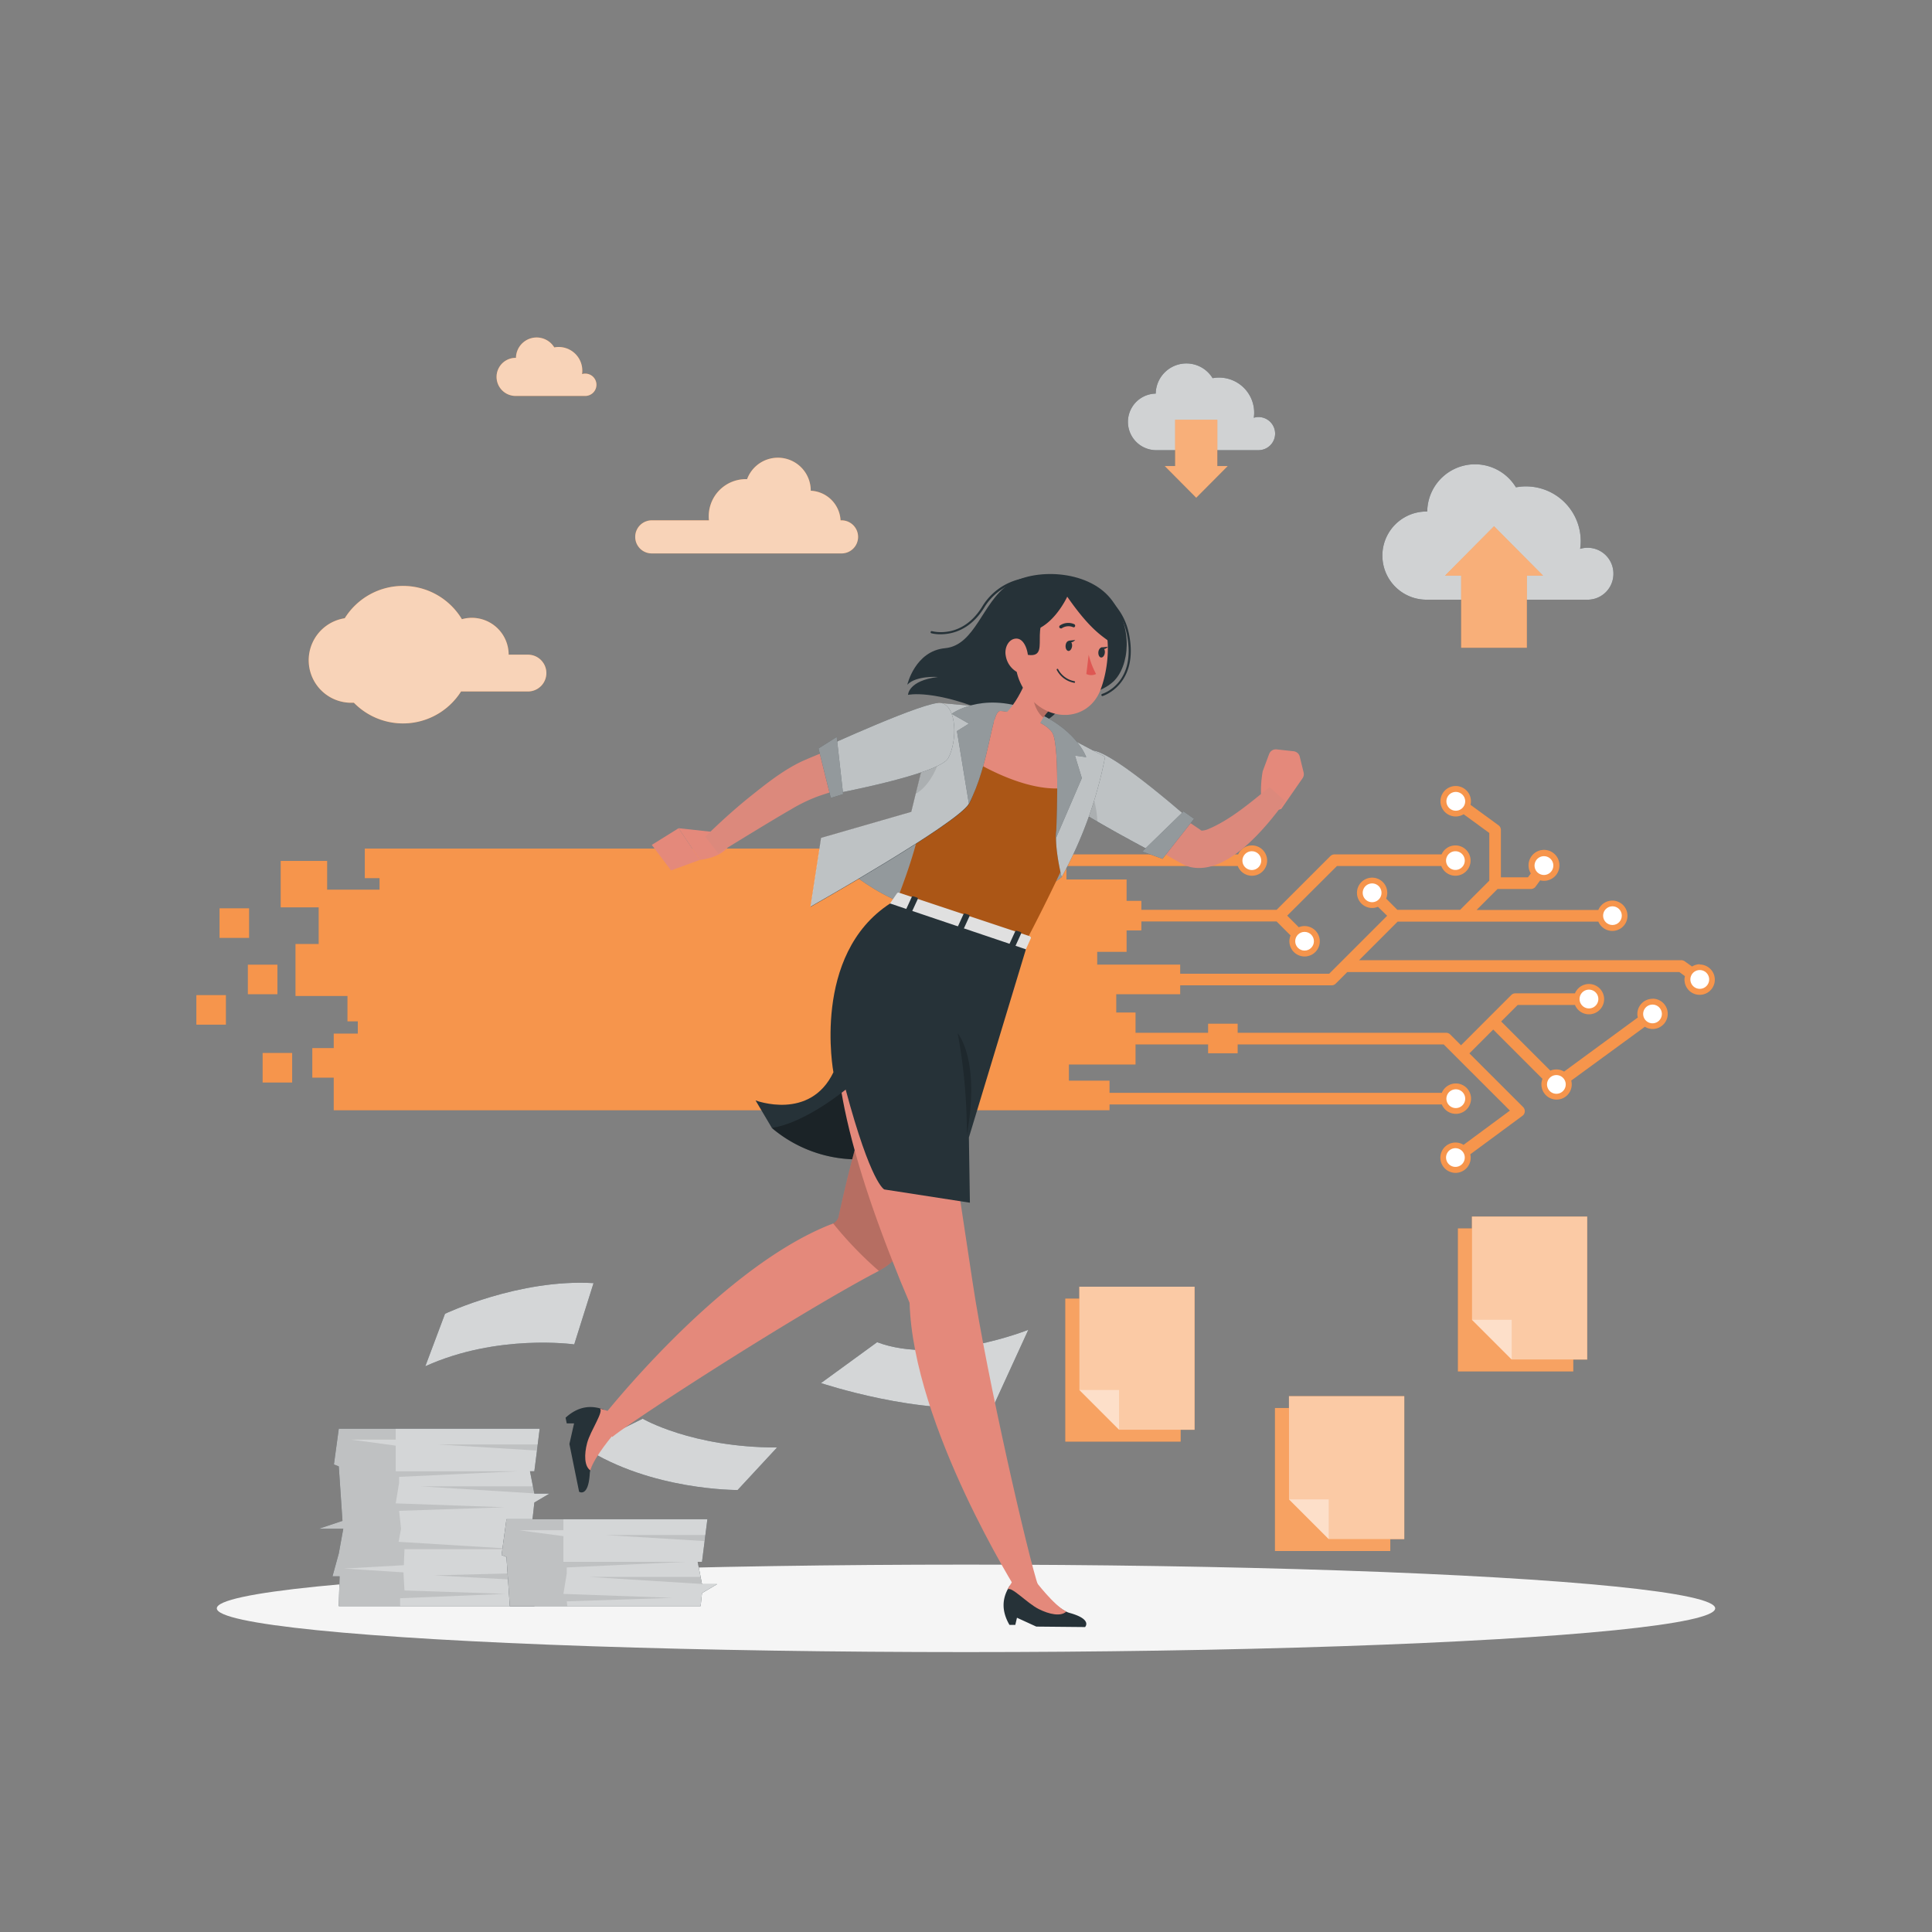 <svg xmlns="http://www.w3.org/2000/svg" viewBox="0 0 500 500"><rect x="0" y="0" width="500" height="500" fill="#808080" stroke="none"/><g id="freepik--Shadow--inject-152"><ellipse id="freepik--path--inject-152" cx="250" cy="416.24" rx="193.89" ry="11.32" style="fill:#f5f5f5"></ellipse></g><g id="freepik--Sheets--inject-152"><polygon points="136.87 400.92 139.67 400.92 138.44 407.2 138.29 407.95 138.29 415.67 87.68 415.67 87.89 407.95 86.05 407.95 87.68 402.03 88.84 395.64 82.52 395.64 88.63 393.6 87.68 379.5 86.42 379 87.68 369.75 139.67 369.75 139.16 373.83 138.97 375.4 138.29 380.76 137.16 380.76 137.92 384.67 138.28 386.49 138.29 386.55 142.19 386.55 138.29 388.85 137.99 391.61 136.87 400.92" style="fill:#263238"></polygon><polygon points="136.87 400.92 139.67 400.92 138.44 407.2 138.29 407.95 138.29 415.67 87.68 415.67 87.89 407.95 86.05 407.95 87.68 402.03 88.84 395.64 82.52 395.64 88.63 393.6 87.68 379.5 86.42 379 87.68 369.75 139.67 369.75 139.16 373.83 138.97 375.4 138.29 380.76 137.16 380.76 137.92 384.67 138.28 386.49 138.29 386.55 142.19 386.55 138.29 388.85 137.99 391.61 136.87 400.92" style="fill:#fff;opacity:0.8"></polygon><polygon points="138.28 386.49 108.96 384.67 137.92 384.67 138.28 386.49" style="opacity:0.1"></polygon><polygon points="138.44 407.2 138.29 407.95 138.29 409.11 112.36 407.7 138.29 407.03 138.44 407.2" style="opacity:0.1"></polygon><polygon points="104.51 405.07 89.06 405.94 104.43 406.93 104.42 407.07 104.68 411.61 130.86 412.49 103.55 413.62 103.55 415.67 87.68 415.67 87.89 407.95 86.05 407.95 87.68 402.03 88.84 395.64 82.52 395.64 88.63 393.6 87.68 379.5 86.42 379 87.68 369.75 102.41 369.75 102.41 372.58 90.95 372.58 102.41 374.13 102.41 380.76 134.01 380.76 103.29 382.21 103.29 383.74 102.41 389.07 130.61 390.08 103.29 391 103.79 395.64 103.16 399.02 134.01 400.92 104.68 400.92 104.51 405.07" style="opacity:0.1"></polygon><polygon points="139.16 373.83 138.97 375.4 113.43 373.83 139.16 373.83" style="opacity:0.1"></polygon><polygon points="131.94 415.67 181.31 415.67 181.39 415.04 181.68 412.29 185.59 409.98 181.68 409.98 181.67 409.93 181.32 408.1 180.56 404.2 181.68 404.2 182.36 398.83 182.55 397.27 183.07 393.18 131.07 393.18 129.81 402.43 131.07 402.94 131.94 415.67" style="fill:#263238"></polygon><polygon points="131.94 415.67 181.31 415.67 181.39 415.04 181.68 412.29 185.59 409.98 181.68 409.98 181.67 409.93 181.32 408.1 180.56 404.2 181.68 404.2 182.36 398.83 182.55 397.27 183.07 393.18 131.07 393.18 129.81 402.43 131.07 402.94 131.94 415.67" style="fill:#fff;opacity:0.8"></polygon><polygon points="181.67 409.93 152.35 408.1 181.32 408.1 181.67 409.93" style="opacity:0.1"></polygon><polygon points="131.94 415.67 146.82 415.67 146.68 414.43 174.01 413.52 145.81 412.5 146.68 407.18 146.68 405.65 177.41 404.2 145.81 404.2 145.81 397.56 134.35 396.02 145.81 396.02 145.81 393.18 131.07 393.18 129.81 402.43 131.07 402.94 131.94 415.67" style="opacity:0.1"></polygon><polygon points="182.55 397.27 182.36 398.83 156.82 397.27 182.55 397.27" style="opacity:0.1"></polygon><path d="M151.21,374.61l15.12-7.45s12.67,7.45,34.77,7.45l-10.2,11S168.56,385.82,151.21,374.61Z" style="fill:#263238"></path><path d="M151.21,374.61l15.12-7.45s12.67,7.45,34.77,7.45l-10.2,11S168.56,385.82,151.21,374.61Z" style="fill:#fff;opacity:0.8"></path><path d="M110.07,353.59l5.1-13.59s19.09-9.07,38.44-7.93l-5,15.86S128.77,345.1,110.07,353.59Z" style="fill:#263238"></path><path d="M110.07,353.59l5.1-13.59s19.09-9.07,38.44-7.93l-5,15.86S128.77,345.1,110.07,353.59Z" style="fill:#fff;opacity:0.8"></path><path d="M227,347.36l-14.53,10.58s26,8.68,44.66,5.85l9-19.64S243,353.4,227,347.36Z" style="fill:#263238"></path><path d="M227,347.36l-14.53,10.58s26,8.68,44.66,5.85l9-19.64S243,353.4,227,347.36Z" style="fill:#fff;opacity:0.8"></path></g><g id="freepik--Documents--inject-152"><rect x="275.7" y="336.08" width="29.85" height="37.01" style="fill:#F47A1F"></rect><rect x="275.7" y="336.08" width="29.85" height="37.01" style="fill:#fff;opacity:0.3"></rect><polygon points="279.32 333 279.32 359.73 289.61 370.02 309.16 370.02 309.16 333 279.32 333" style="fill:#F47A1F"></polygon><polygon points="279.32 333 279.32 359.73 289.61 370.02 309.16 370.02 309.16 333 279.32 333" style="fill:#fff;opacity:0.6"></polygon><polygon points="279.32 359.73 289.61 370.02 289.61 359.73 279.32 359.73" style="fill:#fff;opacity:0.4"></polygon><rect x="329.96" y="364.39" width="29.85" height="37.01" style="fill:#F47A1F"></rect><rect x="329.96" y="364.39" width="29.85" height="37.01" style="fill:#fff;opacity:0.3"></rect><polygon points="333.58 361.32 333.58 388.04 343.87 398.33 363.43 398.33 363.43 361.32 333.58 361.32" style="fill:#F47A1F"></polygon><polygon points="333.58 361.32 333.58 388.04 343.87 398.33 363.43 398.33 363.43 361.32 333.58 361.32" style="fill:#fff;opacity:0.6"></polygon><polygon points="333.58 388.04 343.87 398.33 343.87 388.04 333.58 388.04" style="fill:#fff;opacity:0.4"></polygon><rect x="377.31" y="317.91" width="29.85" height="37.01" style="fill:#F47A1F"></rect><rect x="377.31" y="317.91" width="29.85" height="37.01" style="fill:#fff;opacity:0.3"></rect><polygon points="380.93 314.84 380.93 341.56 391.22 351.85 410.77 351.85 410.77 314.84 380.93 314.84" style="fill:#F47A1F"></polygon><polygon points="380.93 314.84 380.93 341.56 391.22 351.85 410.77 351.85 410.77 314.84 380.93 314.84" style="fill:#fff;opacity:0.6"></polygon><polygon points="380.93 341.56 391.22 351.85 391.22 341.56 380.93 341.56" style="fill:#fff;opacity:0.4"></polygon></g><g id="freepik--clouds-2--inject-152"><path d="M417.55,148.45a6.68,6.68,0,0,0-6.69-6.69,6.81,6.81,0,0,0-1.92.28,13.84,13.84,0,0,0,.15-2,14.17,14.17,0,0,0-16.77-13.92,12.37,12.37,0,0,0-22.95,6.26h-.2a11.41,11.41,0,0,0,0,22.82h41.88A6.69,6.69,0,0,0,417.55,148.45Z" style="fill:#263238"></path><path d="M417.55,148.45a6.68,6.68,0,0,0-6.69-6.69,6.81,6.81,0,0,0-1.92.28,13.84,13.84,0,0,0,.15-2,14.17,14.17,0,0,0-16.77-13.92,12.37,12.37,0,0,0-22.95,6.26h-.2a11.41,11.41,0,0,0,0,22.82h41.88A6.69,6.69,0,0,0,417.55,148.45Z" style="fill:#fafafa;opacity:0.8"></path><path d="M330,112.22a4.3,4.3,0,0,0-4.29-4.29,4.16,4.16,0,0,0-1.23.19,9.53,9.53,0,0,0,.1-1.32,9.08,9.08,0,0,0-9.09-9.08,9.18,9.18,0,0,0-1.67.15,7.94,7.94,0,0,0-14.72,4h-.14a7.32,7.32,0,0,0,0,14.63h26.87A4.29,4.29,0,0,0,330,112.22Z" style="fill:#263238"></path><path d="M330,112.22a4.3,4.3,0,0,0-4.29-4.29,4.16,4.16,0,0,0-1.23.19,9.53,9.53,0,0,0,.1-1.32,9.08,9.08,0,0,0-9.09-9.08,9.18,9.18,0,0,0-1.67.15,7.94,7.94,0,0,0-14.72,4h-.14a7.32,7.32,0,0,0,0,14.63h26.87A4.29,4.29,0,0,0,330,112.22Z" style="fill:#fafafa;opacity:0.8"></path><polygon points="315.04 108.64 304.13 108.64 304.13 120.61 301.44 120.61 309.58 128.81 317.73 120.61 315.04 120.61 315.04 108.64" style="fill:#F47A1F"></polygon><polygon points="315.04 108.64 304.13 108.64 304.13 120.61 301.44 120.61 309.58 128.81 317.73 120.61 315.04 120.61 315.04 108.64" style="fill:#fff;opacity:0.4"></polygon><polygon points="378.15 167.64 395.15 167.64 395.15 148.98 399.35 148.98 386.65 136.19 373.96 148.98 378.15 148.98 378.15 167.64" style="fill:#F47A1F"></polygon><polygon points="378.15 167.64 395.15 167.64 395.15 148.98 399.35 148.98 386.65 136.19 373.96 148.98 378.15 148.98 378.15 167.64" style="fill:#fff;opacity:0.4"></polygon></g><g id="freepik--clouds-1--inject-152"><path d="M154.36,99.58a2.89,2.89,0,0,0-2.9-2.89,2.92,2.92,0,0,0-.83.12,5.18,5.18,0,0,0,.07-.89,6.12,6.12,0,0,0-6.12-6.12,6,6,0,0,0-1.13.11,5.35,5.35,0,0,0-9.92,2.7h-.09a4.93,4.93,0,0,0,0,9.86h18.11A2.9,2.9,0,0,0,154.36,99.58Z" style="fill:#F47A1F"></path><path d="M154.36,99.58a2.89,2.89,0,0,0-2.9-2.89,2.92,2.92,0,0,0-.83.12,5.18,5.18,0,0,0,.07-.89,6.12,6.12,0,0,0-6.12-6.12,6,6,0,0,0-1.13.11,5.35,5.35,0,0,0-9.92,2.7h-.09a4.93,4.93,0,0,0,0,9.86h18.11A2.9,2.9,0,0,0,154.36,99.58Z" style="fill:#fafafa;opacity:0.7"></path><path d="M168.88,134.67h14.6a9.28,9.28,0,0,1-.06-1.06A9.61,9.61,0,0,1,193,124h.35a8.5,8.5,0,0,1,16.47,3v0a8.11,8.11,0,0,1,7.72,7.67H218a4.28,4.28,0,0,1,0,8.55H168.88a4.28,4.28,0,1,1,0-8.55Z" style="fill:#F47A1F"></path><path d="M168.88,134.67h14.6a9.28,9.28,0,0,1-.06-1.06A9.61,9.61,0,0,1,193,124h.35a8.5,8.5,0,0,1,16.47,3v0a8.11,8.11,0,0,1,7.72,7.67H218a4.28,4.28,0,0,1,0,8.55H168.88a4.28,4.28,0,1,1,0-8.55Z" style="fill:#fafafa;opacity:0.7"></path><path d="M89.22,160a17.78,17.78,0,0,1,30.32.25,9.44,9.44,0,0,1,2.57-.36,9.54,9.54,0,0,1,9.53,9.54h5a4.76,4.76,0,0,1,0,9.52H119.32a17.77,17.77,0,0,1-27.73,2.92c-.3,0-.6,0-.91,0A11,11,0,0,1,89.22,160Z" style="fill:#F47A1F"></path><path d="M89.22,160a17.78,17.78,0,0,1,30.32.25,9.44,9.44,0,0,1,2.57-.36,9.54,9.54,0,0,1,9.53,9.54h5a4.76,4.76,0,0,1,0,9.52H119.32a17.77,17.77,0,0,1-27.73,2.92c-.3,0-.6,0-.91,0A11,11,0,0,1,89.22,160Z" style="fill:#fafafa;opacity:0.7"></path></g><g id="freepik--Arrow--inject-152"><path d="M334,242.09a3.93,3.93,0,1,0,3.62-2.42,3.79,3.79,0,0,0-1.5.3l-3-3L346,224.12h27a3.92,3.92,0,1,0,.08-3H345.36a1.5,1.5,0,0,0-1.06.44l-13.92,13.91h-90v3h90Zm43.58-19.37a.91.91,0,0,1-.81.9v-1.8A.91.91,0,0,1,377.58,222.72Zm-40,21.79a.91.91,0,0,1-.65-.27l1.31-1.3a.94.94,0,0,1,.27.65A.93.93,0,0,1,337.62,244.51Z" style="fill:#F47A1F"></path><path d="M427.67,258.49a3.93,3.93,0,0,0-3.92,3.92,3.52,3.52,0,0,0,.12.92l-19.09,14a3.87,3.87,0,0,0-2-.56,3.8,3.8,0,0,0-1.55.32l-12.73-12.73,4.28-4.28H407.6a3.92,3.92,0,1,0,0-3H392.17a1.5,1.5,0,0,0-1.06.44l-13,13-2.79-2.79a1.5,1.5,0,0,0-1.06-.44h-138v3H373.63l17.14,17.13-12,8.87a3.92,3.92,0,1,0,1.84,3.32,4.32,4.32,0,0,0-.1-.88L394,288.77a1.47,1.47,0,0,0,.61-1.1,1.51,1.51,0,0,0-.44-1.17l-13.9-13.89,6.17-6.17,12.76,12.77a3.81,3.81,0,0,0-.28,1.44,3.92,3.92,0,1,0,7.84,0,3.85,3.85,0,0,0-.13-1l19.06-13.93a3.88,3.88,0,0,0,2,.58,3.92,3.92,0,0,0,0-7.84Zm-15.52.05a.92.92,0,0,1-.92.92v-1.84A.92.92,0,0,1,412.15,258.54Zm-36.41,41a.9.9,0,0,1,.45-.78l1.07,1.46a.91.91,0,0,1-1.52-.68Zm52.46-36.44-1.07-1.46a.93.93,0,0,1,.54-.19.91.91,0,0,1,.53,1.65Z" style="fill:#F47A1F"></path><path d="M439.9,249.55a3.85,3.85,0,0,0-2,.59L436,248.79a1.5,1.5,0,0,0-.89-.29H351.72l10-10h51.93a3.92,3.92,0,1,0,0-3H382.13l5.43-5.43h8.63a1.51,1.51,0,0,0,1.21-.61l1.2-1.64a3.6,3.6,0,0,0,.93.13,4,4,0,1,0-3.35-1.9l-.75,1h-7V214.8a1.53,1.53,0,0,0-.61-1.21l-7.26-5.3a3.94,3.94,0,1,0-1.77,2.43l6.64,4.85v12.35l-7.55,7.55H361.64l-2.91-2.92a3.92,3.92,0,1,0-3.62,2.43,3.8,3.8,0,0,0,1.5-.31L359,237,344,252H240.34v3H344.62a1.5,1.5,0,0,0,1.06-.44l3-3h85.93l1.45,1.06a3.92,3.92,0,1,0,3.8-3Zm-40.37-26.48a.92.92,0,0,1,.92.92.91.91,0,0,1-.19.54l-1.46-1.07A.89.89,0,0,1,399.53,223.07Zm-22.76-16.62a.9.9,0,0,1,.53.19l-1.07,1.47a.91.91,0,0,1-.39-.73A.93.93,0,0,1,376.77,206.45ZM418.22,237a.92.92,0,0,1-.92.92v-1.84A.92.92,0,0,1,418.22,237Zm-63.11-6.84a.91.91,0,0,1,.65.27l-1.31,1.3a.92.92,0,0,1,.66-1.57ZM439.9,254.4a.9.9,0,0,1-.53-.19l1.07-1.47a.92.92,0,0,1,.39.74A.93.93,0,0,1,439.9,254.4Z" style="fill:#F47A1F"></path><path d="M376.77,288.26a3.93,3.93,0,1,0-3.63-5.43H240.34v3h132.8A3.94,3.94,0,0,0,376.77,288.26Zm.92-3.93a.92.92,0,0,1-.88.92v-1.83A.91.91,0,0,1,377.69,284.33Z" style="fill:#F47A1F"></path><path d="M324,226.64a3.92,3.92,0,1,0-3.57-5.52H240.34v3h80A3.92,3.92,0,0,0,324,226.64Zm.93-3.92a.93.93,0,0,1-.93.92V221.8A.93.93,0,0,1,324.9,222.72Z" style="fill:#F47A1F"></path><g style="isolation:isolate;opacity:0.2"><path d="M334,242.09a3.93,3.93,0,1,0,3.62-2.42,3.79,3.79,0,0,0-1.5.3l-3-3L346,224.12h27a3.92,3.92,0,1,0,.08-3H345.36a1.5,1.5,0,0,0-1.06.44l-13.92,13.91h-90v3h90Zm43.58-19.37a.91.91,0,0,1-.81.9v-1.8A.91.91,0,0,1,377.58,222.72Zm-40,21.79a.91.91,0,0,1-.65-.27l1.31-1.3a.94.94,0,0,1,.27.65A.93.93,0,0,1,337.62,244.51Z" style="fill:#fff"></path><path d="M427.67,258.49a3.93,3.93,0,0,0-3.92,3.92,3.52,3.52,0,0,0,.12.92l-19.09,14a3.87,3.87,0,0,0-2-.56,3.8,3.8,0,0,0-1.55.32l-12.73-12.73,4.28-4.28H407.6a3.92,3.92,0,1,0,0-3H392.17a1.5,1.5,0,0,0-1.06.44l-13,13-2.79-2.79a1.5,1.5,0,0,0-1.06-.44h-138v3H373.63l17.14,17.13-12,8.87a3.92,3.92,0,1,0,1.84,3.32,4.32,4.32,0,0,0-.1-.88L394,288.77a1.47,1.47,0,0,0,.61-1.1,1.51,1.51,0,0,0-.44-1.17l-13.9-13.89,6.17-6.17,12.76,12.77a3.81,3.81,0,0,0-.28,1.44,3.92,3.92,0,1,0,7.84,0,3.85,3.85,0,0,0-.13-1l19.06-13.93a3.88,3.88,0,0,0,2,.58,3.92,3.92,0,0,0,0-7.84Zm-15.52.05a.92.92,0,0,1-.92.92v-1.84A.92.92,0,0,1,412.15,258.54Zm-36.41,41a.9.9,0,0,1,.45-.78l1.07,1.46a.91.91,0,0,1-1.52-.68Zm52.46-36.44-1.07-1.46a.93.93,0,0,1,.54-.19.91.91,0,0,1,.53,1.65Z" style="fill:#fff"></path><path d="M439.9,249.55a3.85,3.85,0,0,0-2,.59L436,248.79a1.5,1.5,0,0,0-.89-.29H351.72l10-10h51.93a3.92,3.92,0,1,0,0-3H382.13l5.43-5.43h8.63a1.51,1.51,0,0,0,1.21-.61l1.2-1.64a3.6,3.6,0,0,0,.93.13,4,4,0,1,0-3.35-1.9l-.75,1h-7V214.8a1.53,1.53,0,0,0-.61-1.21l-7.26-5.3a3.94,3.94,0,1,0-1.77,2.43l6.64,4.85v12.35l-7.55,7.55H361.64l-2.91-2.92a3.92,3.92,0,1,0-3.62,2.43,3.8,3.8,0,0,0,1.5-.31L359,237,344,252H240.34v3H344.62a1.5,1.5,0,0,0,1.06-.44l3-3h85.93l1.45,1.06a3.92,3.92,0,1,0,3.8-3Zm-40.37-26.48a.92.92,0,0,1,.92.92.91.91,0,0,1-.19.54l-1.46-1.07A.89.89,0,0,1,399.53,223.07Zm-22.76-16.62a.9.9,0,0,1,.53.19l-1.07,1.47a.91.91,0,0,1-.39-.73A.93.93,0,0,1,376.77,206.45ZM418.22,237a.92.92,0,0,1-.92.92v-1.84A.92.92,0,0,1,418.22,237Zm-63.11-6.84a.91.91,0,0,1,.65.27l-1.31,1.3a.92.92,0,0,1,.66-1.57ZM439.9,254.4a.9.9,0,0,1-.53-.19l1.07-1.47a.92.92,0,0,1,.39.74A.93.93,0,0,1,439.9,254.4Z" style="fill:#fff"></path><path d="M376.77,288.26a3.93,3.93,0,1,0-3.63-5.43H240.34v3h132.8A3.94,3.94,0,0,0,376.77,288.26Zm.92-3.93a.92.92,0,0,1-.88.92v-1.83A.91.91,0,0,1,377.69,284.33Z" style="fill:#fff"></path><path d="M324,226.64a3.92,3.92,0,1,0-3.57-5.52H240.34v3h80A3.92,3.92,0,0,0,324,226.64Zm.93-3.92a.93.93,0,0,1-.93.92V221.8A.93.93,0,0,1,324.9,222.72Z" style="fill:#fff"></path></g><path d="M379.08,222.72a2.42,2.42,0,1,1-2.42-2.42A2.42,2.42,0,0,1,379.08,222.72Z" style="fill:#fff"></path><path d="M379.19,207.38a2.43,2.43,0,1,1-2.42-2.43A2.43,2.43,0,0,1,379.19,207.38Z" style="fill:#fff"></path><circle cx="417.3" cy="236.97" r="2.42" style="fill:#fff"></circle><path d="M413.65,258.54a2.43,2.43,0,1,1-2.42-2.42A2.42,2.42,0,0,1,413.65,258.54Z" style="fill:#fff"></path><path d="M430.09,262.41a2.42,2.42,0,1,1-2.42-2.42A2.42,2.42,0,0,1,430.09,262.41Z" style="fill:#fff"></path><path d="M405.21,280.65a2.42,2.42,0,1,1-2.42-2.42A2.42,2.42,0,0,1,405.21,280.65Z" style="fill:#fff"></path><path d="M442.33,253.48a2.43,2.43,0,1,1-2.43-2.43A2.43,2.43,0,0,1,442.33,253.48Z" style="fill:#fff"></path><path d="M379.08,299.58a2.42,2.42,0,1,1-2.42-2.43A2.42,2.42,0,0,1,379.08,299.58Z" style="fill:#fff"></path><path d="M379.19,284.33a2.43,2.43,0,1,1-2.42-2.42A2.43,2.43,0,0,1,379.19,284.33Z" style="fill:#fff"></path><path d="M357.53,231.05a2.43,2.43,0,1,1-2.42-2.42A2.43,2.43,0,0,1,357.53,231.05Z" style="fill:#fff"></path><circle cx="337.62" cy="243.59" r="2.42" style="fill:#fff"></circle><path d="M326.4,222.72A2.43,2.43,0,1,1,324,220.3,2.42,2.42,0,0,1,326.4,222.72Z" style="fill:#fff"></path><path d="M402,224a2.43,2.43,0,1,1-2.42-2.42A2.42,2.42,0,0,1,402,224Z" style="fill:#fff"></path><polygon points="283.95 246.33 291.56 246.33 291.56 240.79 295.38 240.79 295.38 233.15 291.56 233.15 291.56 227.61 275.99 227.61 275.99 219.62 102.06 219.62 98.23 219.62 94.41 219.62 94.41 227.26 98.23 227.26 98.23 230.25 89.93 230.25 84.66 230.25 84.66 222.81 72.65 222.81 72.65 234.82 82.48 234.82 82.48 244.31 76.48 244.31 76.48 257.76 89.93 257.76 89.93 264.32 92.6 264.32 92.6 267.5 86.37 267.5 86.37 271.25 80.83 271.25 80.83 278.89 86.37 278.89 86.37 287.33 98.23 287.33 99.82 287.33 270.72 287.33 270.72 287.32 287.14 287.32 287.14 279.68 276.63 279.68 276.63 275.49 293.87 275.49 293.87 262.04 288.88 262.04 288.88 257.3 305.43 257.3 305.43 249.65 283.95 249.65 283.95 246.33" style="fill:#F47A1F"></polygon><rect x="64.15" y="249.66" width="7.64" height="7.64" style="fill:#F47A1F"></rect><rect x="67.97" y="272.51" width="7.64" height="7.64" style="fill:#F47A1F"></rect><rect x="50.82" y="257.54" width="7.64" height="7.64" style="fill:#F47A1F"></rect><rect x="56.82" y="235.08" width="7.64" height="7.64" style="fill:#F47A1F"></rect><rect x="312.66" y="264.94" width="7.64" height="7.64" style="fill:#F47A1F"></rect><g style="isolation:isolate;opacity:0.2"><polygon points="283.95 246.33 291.56 246.33 291.56 240.79 295.38 240.79 295.38 233.15 291.56 233.15 291.56 227.61 275.99 227.61 275.99 219.62 102.06 219.62 98.23 219.62 94.41 219.62 94.41 227.26 98.23 227.26 98.23 230.25 89.93 230.25 84.66 230.25 84.66 222.81 72.65 222.81 72.65 234.82 82.48 234.82 82.48 244.31 76.48 244.31 76.48 257.76 89.93 257.76 89.93 264.32 92.6 264.32 92.6 267.5 86.37 267.5 86.37 271.25 80.83 271.25 80.83 278.89 86.37 278.89 86.37 287.33 98.23 287.33 99.82 287.33 270.72 287.33 270.72 287.32 287.14 287.32 287.14 279.68 276.63 279.68 276.63 275.49 293.87 275.49 293.87 262.04 288.88 262.04 288.88 257.3 305.43 257.3 305.43 249.65 283.95 249.65 283.95 246.33" style="fill:#fff"></polygon><rect x="64.15" y="249.66" width="7.64" height="7.64" style="fill:#fff"></rect><rect x="67.97" y="272.51" width="7.64" height="7.64" style="fill:#fff"></rect><rect x="50.82" y="257.54" width="7.64" height="7.64" style="fill:#fff"></rect><rect x="56.82" y="235.08" width="7.64" height="7.64" style="fill:#fff"></rect><rect x="312.66" y="264.94" width="7.64" height="7.64" style="fill:#fff"></rect></g></g><g id="freepik--Character--inject-152"><path d="M334.85,194.43l-4.46-.49a1.86,1.86,0,0,0-1.94,1.2l-1.62,4.35a1.16,1.16,0,0,0-.08.32c-.2,1.15-1.24,7.83,1,10.73l3.84-1.19,5.51-7.94a1.84,1.84,0,0,0,.28-1.49l-1-4.08A1.84,1.84,0,0,0,334.85,194.43Z" style="fill:#e4897b"></path><path d="M288,198.8c6.64,4.71,16.15,11.6,22.81,16.06l.18.12-.06,0c-.12-.06-.51,0-.18,0a4.86,4.86,0,0,0,1.86-.38c5.72-2.36,11-6.89,15.93-10.89l4.08,3.61c-4.89,6.73-14.86,19.1-24.43,17.1a9.53,9.53,0,0,1-2.51-1c-4.34-2.37-8.53-4.92-12.61-7.58s-7.82-5.27-11.62-8.17L288,198.8Z" style="fill:#dc897c"></path><path d="M272.08,204.39c1.54,3.31,28.2,17.18,28.2,17.18l7.7-9.39s-21.11-18.8-25.8-18C277.3,195,270.31,200.6,272.08,204.39Z" style="fill:#263238"></path><g style="opacity:0.7"><path d="M308,212.18l-7.7,9.39s-8.58-4.47-16.29-8.94c-5.88-3.4-11.24-6.81-11.91-8.25-1.19-2.53,1.56-5.86,5-8a14.84,14.84,0,0,1,5.14-2.15C286.87,193.38,308,212.18,308,212.18Z" style="fill:#fff"></path></g><polygon points="306.29 209.99 295.61 220.38 300.86 222.27 309.02 211.9 306.29 209.99" style="fill:#263238"></polygon><polygon points="306.29 209.99 295.61 220.38 300.86 222.27 309.02 211.9 306.29 209.99" style="fill:#fff;opacity:0.5"></polygon><path d="M284,212.63c-5.88-3.4-11.24-6.81-11.91-8.25-1.19-2.53,1.56-5.86,5-8A24.9,24.9,0,0,1,284,212.63Z" style="opacity:0.1"></path><path d="M215.6,221.8s12.85,13.53,29.47,14.61S274.75,227,274.75,227s.51-19.16-10.63-23.78S215.6,221.8,215.6,221.8Z" style="fill:#263238"></path><path d="M215.6,221.8s12.85,13.53,29.47,14.61S274.75,227,274.75,227s.51-19.16-10.63-23.78S215.6,221.8,215.6,221.8Z" style="fill:#fff;opacity:0.5"></path><path d="M288.11,176.41c-3.23,3-9.09,3.79-12.1,5.35s-4,9.52-19.12,3S235,179.83,235,179.83s0-3.67,7.74-4.63c0,0-5.64-.41-7.93,2,0,0,2-8.72,9.78-9.45s9.71-11.94,16.28-16.35,20.39-4,26.48,3.42S292.32,172.47,288.11,176.41Z" style="fill:#263238"></path><path d="M243.41,164.15a9.49,9.49,0,0,1-2.41-.27.29.29,0,0,1,.15-.55c.32.09,7.81,2.09,13-6.27a15.61,15.61,0,0,1,14.57-7.57.29.29,0,0,1,.24.33.28.28,0,0,1-.32.25,15,15,0,0,0-14,7.3C251,163.16,246.26,164.15,243.41,164.15Z" style="fill:#263238"></path><path d="M285.34,180.15a.29.29,0,0,1-.09-.57c.37-.11,8.88-2.91,6.39-15.38-2.31-11.55-14.86-13.5-15-13.52a.29.29,0,0,1-.25-.33.28.28,0,0,1,.33-.24c.13,0,13.08,2,15.47,14,2.59,13-6.69,16-6.78,16Z" style="fill:#263238"></path><path d="M199.74,291.91a34.23,34.23,0,0,0,32,6.69c19.25-5.54-1.84-29.28-1.84-29.28S215.19,285.23,199.74,291.91Z" style="fill:#263238"></path><path d="M199.74,291.91a34.23,34.23,0,0,0,32,6.69c19.25-5.54-1.84-29.28-1.84-29.28S215.19,285.23,199.74,291.91Z" style="opacity:0.3"></path><path d="M155.38,367.44l3.07,4.45c5.94-4.82,45.4-30.27,66.81-41.83.56-.3,1.34-.68,2.18-1.16h0c1.87-1,4.08-2.55,5.2-4.61,9.73-17.81,25-56.07,29-66.18l1-2.5-17.79-5a7.8,7.8,0,0,0-2.41,1.51C237.69,256,226.83,269.55,217,315a2.8,2.8,0,0,1-1.35,1.6,3.18,3.18,0,0,1-.71.3C185.83,328.37,155.38,367.44,155.38,367.44Z" style="fill:#e4897b"></path><path d="M146.37,366.9l.3,1.47,1.9,0-1.21,5.33,2.51,12.36s2.38,1.57,2.76-4.64a3.76,3.76,0,0,1,.15-.9c.83-3.44,4.89-8.92,4.89-8.92l-1.37-6.78a8.73,8.73,0,0,0-1.09-.36C153.56,364.06,150.17,363.42,146.37,366.9Z" style="fill:#263238"></path><path d="M155.21,364.5h0c1.19.69-2.37,5.66-3.26,8.94-.78,2.94-.76,6.05.86,7.11.83-3.44,6.25-9.68,6.25-9.68l-1.1-5.46S155.91,364.69,155.21,364.5Z" style="fill:#e4897b"></path><path d="M215.6,316.6a96,96,0,0,0,11.84,12.3h0c1.87-1,4.08-2.55,5.2-4.61,9.73-17.81,25-56.07,29-66.18l-19.22-6C237.69,256,226.83,269.55,217,315A2.8,2.8,0,0,1,215.6,316.6Z" style="opacity:0.2"></path><path d="M283.74,195.76s5.15,3.25-18.58,48.53l-33.14-11c5-13.31,7.94-21.59,10.72-51.42a101.19,101.19,0,0,1,14.58,2.81,111.47,111.47,0,0,1,15.05,5A86,86,0,0,1,283.74,195.76Z" style="fill:#F47A1F"></path><g style="opacity:0.3"><path d="M283.74,195.76s5.15,3.25-18.58,48.53l-33.14-11c5-13.31,7.94-21.59,10.72-51.42a101.19,101.19,0,0,1,14.58,2.81,111.47,111.47,0,0,1,15.05,5A86,86,0,0,1,283.74,195.76Z"></path></g><path d="M276.19,190.87c3,5.68,1.25,12.74,1.25,12.74C265.78,206.35,250,195.7,250,195.7l3.78-13.1A34.45,34.45,0,0,1,276.19,190.87Z" style="fill:#e4897b"></path><path d="M255,183s-1.19,19.91-4.22,25.06-41,26.63-41,26.63l2.77-17.8,23.34-6.72,6.89-28.28Z" style="fill:#263238"></path><path d="M274.75,189.94s-.66,20.31-1.32,24.79S274.75,227,274.75,227A106.16,106.16,0,0,0,286,195.87Z" style="fill:#263238"></path><path d="M209.74,234.65s38-21.5,41-26.64S255,183,255,183l-12.23-1.12-2.69,11L237,205.41l-1.15,4.71-23.35,6.73Z" style="fill:#fff;opacity:0.7"></path><path d="M274.75,189.94s-.66,20.31-1.32,24.79S274.75,227,274.75,227A106.16,106.16,0,0,0,286,195.87Z" style="fill:#fff;opacity:0.7"></path><path d="M237,205.41c5.64-3,9.53-16.06,3.05-12.54Z" style="opacity:0.1"></path><path d="M250.75,208l-3.09-18.79,3.09-1.93-4.45-2.54s7.51-5.67,19.82-1.19,15,12.4,15,12.4l-2.92-.4,1.78,5.82-6.7,15.55s1.18-23.82-.93-27.27S261.12,184,258.83,184,256.18,197.64,250.75,208Z" style="fill:#263238"></path><path d="M250.75,208l-3.09-18.79,3.09-1.93-4.45-2.54s7.51-5.67,19.82-1.19,15,12.4,15,12.4l-2.92-.4,1.78,5.82-6.7,15.55s1.18-23.82-.93-27.27S261.12,184,258.83,184,256.18,197.64,250.75,208Z" style="fill:#fff;opacity:0.5"></path><path d="M232.17,231.14l-1.83,2.68c-.2.19,0,.52.38.64l34.1,11.37c.3.1.6,0,.68-.15l1.29-2.87c.09-.19-.11-.45-.44-.56l-33.56-11.18A.6.6,0,0,0,232.17,231.14Z" style="fill:#e0e0e0"></path><path d="M222.3,301.57c2.1,7.08,4.92,15.26,8.64,24.71q2,5.19,4.46,10.9c.95,32,28,74.86,28,74.86l5.35-1.41c-2.57-7.39-13.37-54.24-17.05-78.86-3.51-23.46-11.88-78.46-11.88-78.46l-21.1,5.55S212,266.91,222.3,301.57Z" style="fill:#e4897b"></path><path d="M261.25,420.52h1.51l.43-1.85,5,2.29,12.62.12s2-2-4-3.66a4.12,4.12,0,0,1-.85-.33c-3.19-1.53-7.7-6.65-7.7-6.65l-6.92-.07a8.83,8.83,0,0,0-.58,1C260,412.89,258.65,416.07,261.25,420.52Z" style="fill:#263238"></path><path d="M260.75,411.37v0c.93-1,5,3.5,8.07,5.05,2.71,1.38,5.76,2,7.13.65-3.19-1.53-8.16-8.14-8.16-8.14l-5.57,0S261.08,410.73,260.75,411.37Z" style="fill:#e4897b"></path><path d="M267.3,171.52c-1.59,4.95-5.24,13.62-10,14.87,0,0-1.28,5.21,7,9.79,9.13,5,6.86-2.12,6.86-2.12-4.32-3.94-2.15-7.57.63-10.56Z" style="fill:#e4897b"></path><path d="M269.13,176.41l2.67,7.09a16.9,16.9,0,0,0-1.79,2.22c-1.75-1.32-3.21-4.85-2.31-7A7.37,7.37,0,0,1,269.13,176.41Z" style="opacity:0.2"></path><path d="M186.06,215.48l-10.44-1.14,5.51,8.2s6.22-.55,7.8-4.27Z" style="fill:#e4897b"></path><polygon points="168.68 218.66 173.67 225.27 181.13 222.54 175.62 214.34 168.68 218.66" style="fill:#e4897b"></polygon><path d="M238.25,197.93c-7.29,2.19-19,5.65-26.11,8a41.23,41.23,0,0,0-7.45,3.56c-4.26,2.41-14.47,8.71-18.8,11.34l-3.37-4.28c3.59-3.54,7.29-6.89,11.2-10.07,4.38-3.49,8.8-7.1,13.95-9.51,4.32-1.9,8.78-3.63,13.23-5.18,4.75-1.67,9.49-3.15,14.39-4.46l3,10.6Z" style="fill:#dc897c"></path><path d="M243.6,181.93c-3.57-.82-30.87,11.75-30.87,11.75l2.7,11.84s27.8-5.16,30-9.36C247.78,191.78,247.67,182.85,243.6,181.93Z" style="fill:#263238"></path><g style="opacity:0.7"><path d="M243.6,181.93c-3.57-.82-30.87,11.75-30.87,11.75l2.7,11.84s27.8-5.16,30-9.36C247.78,191.78,247.67,182.85,243.6,181.93Z" style="fill:#fff"></path></g><polygon points="218.2 205.52 216.54 190.72 211.83 193.7 215.01 206.51 218.2 205.52" style="fill:#263238"></polygon><polygon points="218.2 205.52 216.54 190.72 211.83 193.7 215.01 206.51 218.2 205.52" style="fill:#fff;opacity:0.5"></polygon><path d="M265.5,245.68l-14.75,48.7.26,16.88-22.15-3.43s-3.43-1.32-10-25.85c0,0-10.4,8.61-19.1,9.93l-4.22-7.12s14.09,5.37,20.15-7.29c0,0-5.75-30.39,14.67-43.68Z" style="fill:#263238"></path><path d="M250.22,293.72a142,142,0,0,0-2.37-26.31S253.78,274.14,250.22,293.72Z" style="opacity:0.2"></path><path d="M263.21,162.11c-.66,8.58-1.12,12.19,2.48,17.36,5.43,7.79,15.9,7.26,19.07-.82,2.84-7.28,3.45-20.09-4.24-25.05A11,11,0,0,0,263.21,162.11Z" style="fill:#e4897b"></path><path d="M271.82,158.1c-6.07,4.6,1.39,13.78-7.77,10.9s-1.87-14.94,4.42-16.43S271.82,158.1,271.82,158.1Z" style="fill:#263238"></path><path d="M275.78,167c-.08.72.21,1.37.66,1.46s.89-.43,1-1.14-.21-1.37-.66-1.46S275.87,166.23,275.78,167Z" style="fill:#263238"></path><path d="M284.26,168.71c-.08.71.21,1.37.66,1.45s.89-.42,1-1.14-.21-1.37-.66-1.46S284.35,168,284.26,168.71Z" style="fill:#263238"></path><path d="M285,167.56l1.72-.18S285.74,168.57,285,167.56Z" style="fill:#263238"></path><path d="M281.75,169.43a21.11,21.11,0,0,0,1.91,5,2.88,2.88,0,0,1-2.52,0Z" style="fill:#de5753"></path><path d="M276.85,176.39a7.27,7.27,0,0,0,1.14.32.19.19,0,0,0,.23-.17.22.22,0,0,0-.18-.25,6,6,0,0,1-4.19-3.08.2.2,0,0,0-.27-.11.21.21,0,0,0-.09.28A6.28,6.28,0,0,0,276.85,176.39Z" style="fill:#263238"></path><path d="M274.45,162.61a.4.4,0,0,0,.32,0,3.08,3.08,0,0,1,2.92-.31.37.37,0,0,0,.53-.2.45.45,0,0,0-.22-.57,3.85,3.85,0,0,0-3.69.34.44.44,0,0,0-.11.59A.46.46,0,0,0,274.45,162.61Z" style="fill:#263238"></path><path d="M287.21,165.24a.39.39,0,0,0,.3,0,.43.43,0,0,0,.17-.57,4.4,4.4,0,0,0-3.05-2.47.38.38,0,0,0-.44.36.45.45,0,0,0,.37.48,3.52,3.52,0,0,1,2.39,2A.47.47,0,0,0,287.21,165.24Z" style="fill:#263238"></path><path d="M276.56,165.81l1.71-.18S277.26,166.82,276.56,165.81Z" style="fill:#263238"></path><path d="M276.2,154.42s-4.19,9.2-11,9.09,1.46-10.23,1.46-10.23,2.74-4.85,11.39-2.53,16.25,13.79,10.08,25.66a14.43,14.43,0,0,0,.59-7.92C287.68,164.66,284.94,167,276.2,154.42Z" style="fill:#263238"></path><path d="M260.3,169.77a5.9,5.9,0,0,0,2.65,4c1.77,1,3.18-.94,3.13-3.29,0-2.11-1-5.18-3-5.21S259.85,167.6,260.3,169.77Z" style="fill:#e4897b"></path><path d="M235.43,236.39l-.9-.3c-.18-.06-.29-.2-.24-.31l1.71-3.71c.05-.11.24-.15.42-.09l.89.3c.18.06.29.2.24.31l-1.71,3.71C235.79,236.41,235.61,236.45,235.43,236.39Z" style="fill:#263238"></path><path d="M262.19,245.31l-.9-.3c-.18-.06-.28-.2-.23-.31l1.7-3.71c.05-.11.24-.15.42-.09l.9.3c.18.06.28.2.23.3l-1.7,3.72C262.56,245.33,262.37,245.37,262.19,245.31Z" style="fill:#263238"></path><path d="M248.81,240.85l-.9-.3c-.18-.06-.28-.2-.23-.31l1.7-3.71c.05-.11.24-.15.42-.09l.9.3c.18.06.28.2.23.31l-1.7,3.71C249.18,240.87,249,240.91,248.81,240.85Z" style="fill:#263238"></path></g></svg>

